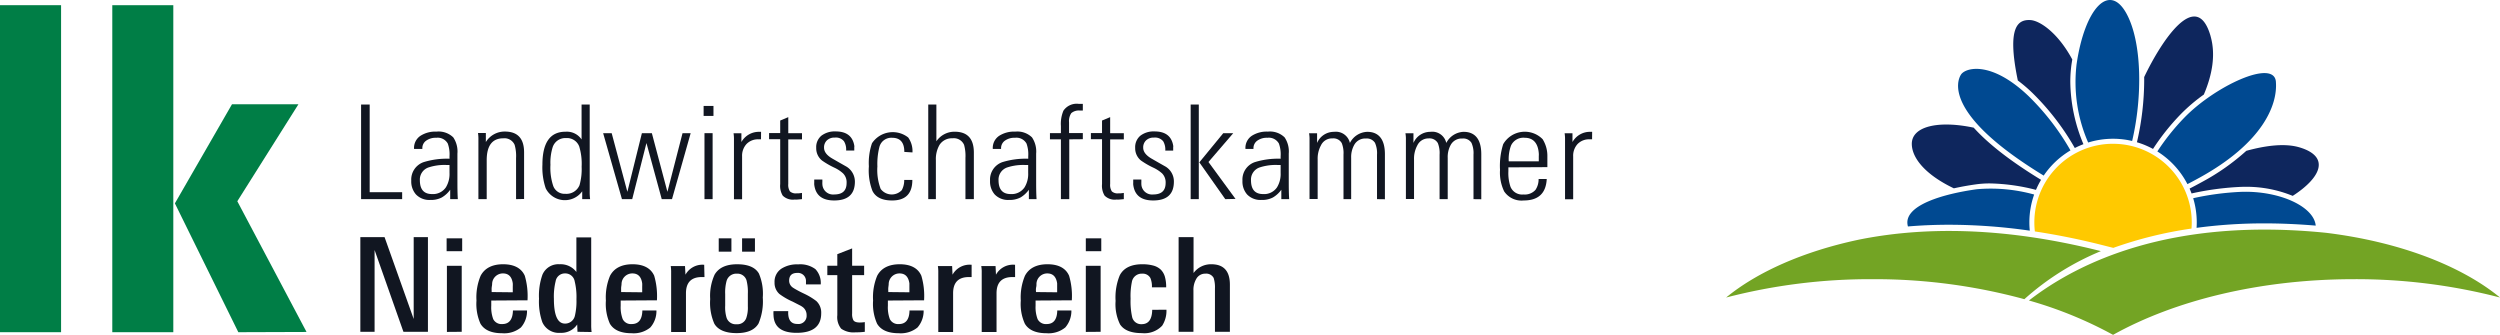 <svg xmlns="http://www.w3.org/2000/svg" width="481.99" height="64.557"><g data-name="Group 6752"><g data-name="Logo (ersetzen"><g data-name="Group 6708"><path data-name="Path 9020" d="M426.198 6.983c-2.711-9.5-9.523.973-12.81 7.873 0 .163.005.325.005.489a53.635 53.635 0 01-1.4 12.081 16.04 16.04 0 013.1 1.288 44.016 44.016 0 015.331-6.684 32.964 32.964 0 014.467-3.8c1.615-3.787 2.323-7.677 1.3-11.249m-22.667 20.238l.115-.03-.116.03m39.831 1.2c-2.773-.836-6.455-.388-10.273.66a43.116 43.116 0 01-8.494 5.98c-.868.479-1.678.909-2.444 1.3q.205.462.381.939a54.6 54.6 0 019.642-1.274q.376-.011.748-.011a23.516 23.516 0 019.113 1.751c5.43-3.5 7.3-7.547 1.327-9.347m-62.826-3.8c-6.816-1.45-12.008-.275-11.94 3.192.053 2.649 2.553 5.843 8.106 8.5a53.14 53.14 0 014.342-.777 19.361 19.361 0 012.632-.168 38.188 38.188 0 018.86 1.242 16.114 16.114 0 01.979-1.936c-6.381-3.889-10.432-7.228-12.98-10.051m18.882-12.408c.037-.252.077-.5.118-.743-2.773-5.165-6.277-7.514-8.1-7.6-2.293-.107-4.586 1.119-2.4 11.647a29.334 29.334 0 012.8 2.39 48.3 48.3 0 018.188 10.633 16.117 16.117 0 011.661-.739 31.869 31.869 0 01-2.53-11.98 24.932 24.932 0 01.259-3.609" fill="#0e265d"/><path data-name="Path 9021" d="M407.391 27.72a15.16 15.16 0 00-15.076 16.9 135.09 135.09 0 0113.019 2.637l2.1.532a77.882 77.882 0 0115.08-3.723c.029-.386.049-.774.049-1.167a15.176 15.176 0 00-15.176-15.176" fill="#ffc900"/><path data-name="Path 9022" d="M423.491 43.928a97.249 97.249 0 0113.123-.86q4.688 0 9.847.429c-.341-3.686-6.95-6.725-14.264-6.514a53.278 53.278 0 00-9.361 1.231 16.134 16.134 0 01.69 4.671c0 .351-.013.7-.035 1.043m15.293-28.176c-.369-4.48-11.793.873-17.666 6.946a43.024 43.024 0 00-5.189 6.5 16.2 16.2 0 015.8 6.3q1.122-.577 2.393-1.278c12.1-6.683 15.028-13.984 14.659-18.464m-57.612 20.722c-6.315.865-14.487 3.1-13.326 7.182a94.972 94.972 0 017.943-.329 110.276 110.276 0 0115.547 1.14c-.051-.522-.08-1.05-.08-1.586a16.1 16.1 0 01.923-5.38 31.249 31.249 0 00-11.008-1.026m10-17.884c-7.241-6.954-12.224-5.563-13.095-4.216s-3.147 7.845 15.944 19.474a16.222 16.222 0 015.161-4.856 47.27 47.27 0 00-8.01-10.4m9.192-6.248a29.108 29.108 0 002.229 15.13 16.155 16.155 0 018.48-.3c1.993-8.453 1.921-18.851-1.006-24.4-3.369-6.39-8.134-1.15-9.7 9.569" fill="#004991"/><path data-name="Path 9023" d="M358.222 46.238c-10.511 2.246-19.387 6.162-25.431 11.123a110.4 110.4 0 0128.164-3.536 109.789 109.789 0 0129.24 3.831l.092.026a51.471 51.471 0 0114.753-9.265c-19.7-4.986-35.225-4.547-46.818-2.18m90.248-1.35c-29.955-3.04-47.868 5.73-57.294 13.048a78.057 78.057 0 0116.215 6.622c11.9-6.633 28.315-10.733 46.436-10.733a110.392 110.392 0 0128.163 3.536c-7.54-6.188-19.489-10.752-33.52-12.473" fill="#73a424"/></g></g><path data-name="Path 8824" d="M69.617 38.394V20.147h1.657v16.912h6.26v1.334z" fill="#111621"/><path data-name="Path 8825" d="M86.796 38.394v-1.813a5.186 5.186 0 01-1.623 1.49 4.444 4.444 0 01-2.224.478 3.558 3.558 0 01-2.747-1.056 3.769 3.769 0 01-.912-2.646 3.558 3.558 0 012.391-3.591 15.329 15.329 0 014.982-.656v-.478a6.072 6.072 0 00-.334-2.446 2.224 2.224 0 00-2.224-1.112 3.1 3.1 0 00-1.823.478 1.746 1.746 0 00-.856 1.568v.1h-1.6v-.078a2.792 2.792 0 011.268-2.468 5.3 5.3 0 013.058-.789 4.058 4.058 0 013.236 1.112 4.86 4.86 0 01.8 3.124v4.8c0 1.479 0 2.8.078 3.981zm-.133-6.583h-.523a9.82 9.82 0 00-3.48.456 2.468 2.468 0 00-1.712 2.468c0 1.79.778 2.68 2.346 2.68a3 3 0 002.68-1.312 4.936 4.936 0 00.689-2.758z" fill="#111621"/><path data-name="Path 8826" d="M99.495 38.394v-7.917a7.781 7.781 0 00-.278-2.557 2.135 2.135 0 00-2.168-1.256q-3.224 0-3.214 4.259v7.472h-1.6V27.052a8.008 8.008 0 00-.078-1.412h1.512v1.746a4.247 4.247 0 013.658-2.023c2.48 0 3.714 1.345 3.714 4.014v8.984z" fill="#111621"/><path data-name="Path 8827" d="M112.249 38.394v-1.512a4.125 4.125 0 01-7.038-.578 12.5 12.5 0 01-.634-4.57q0-6.338 4.448-6.338a3.414 3.414 0 013.1 1.49v-6.739h1.568v16.768a10.408 10.408 0 00.078 1.479zm-.111-6.26a11.543 11.543 0 00-.467-3.9 2.524 2.524 0 00-2.557-1.612 2.557 2.557 0 00-2.58 1.813 10.01 10.01 0 00-.411 3.336 10.98 10.98 0 00.523 4.036 2.313 2.313 0 002.335 1.557 2.713 2.713 0 002.746-1.657 11.118 11.118 0 00.41-3.574z" fill="#111621"/><path data-name="Path 8828" d="M129.56 38.394h-1.979l-2.947-10.819-2.746 10.819h-1.979l-3.625-12.72h1.646l3.024 11.31 2.8-11.308h1.923l3 11.308 2.913-11.308h1.568z" fill="#111621"/><path data-name="Path 8829" d="M135.654 22.349v-1.924h1.9v1.924zm.167 16.045v-12.72h1.568v12.72z" fill="#111621"/><path data-name="Path 8830" d="M146.718 26.863a1.833 1.833 0 00-.411 0 3.047 3.047 0 00-2.4.923 3.336 3.336 0 00-.834 2.357v8.273h-1.568V26.975a7.626 7.626 0 00-.078-1.279h1.512v1.69a3.858 3.858 0 013.525-1.968 1.108 1.108 0 01.267 0z" fill="#111621"/><path data-name="Path 8831" d="M154.623 38.395l-.867.078a5.123 5.123 0 01-.534 0 2.779 2.779 0 01-2.313-.756 3.627 3.627 0 01-.489-2.224v-8.65h-2.146v-1.19h2.146V23.24l1.557-.656v3.1h2.646v1.19h-2.649v8.6a2.3 2.3 0 00.322 1.423 1.668 1.668 0 001.3.378h.4l.623-.078z" fill="#111621"/><path data-name="Path 8832" d="M164.82 35.013q0 3.636-3.992 3.636c-2.324 0-3.6-1.012-3.847-3.058a2.5 2.5 0 010-.345v-.634h1.569v.5a1.769 1.769 0 000 .356 2.057 2.057 0 002.28 2.024c1.6 0 2.391-.734 2.391-2.224a2.414 2.414 0 00-.689-1.846 6.679 6.679 0 00-1.7-1.112 15.562 15.562 0 01-2.357-1.368 3.023 3.023 0 01-1.112-2.424 2.868 2.868 0 011-2.357 4.257 4.257 0 012.746-.823c2.079 0 3.28.912 3.592 2.724a.826.826 0 010 .311v.656h-1.571a3.057 3.057 0 00-.411-1.79 2 2 0 00-1.779-.712 2.081 2.081 0 00-1.512.534 1.857 1.857 0 00-.556 1.412c0 .767.511 1.457 1.545 2.068l1.412.812 1.412.8a3.391 3.391 0 011.579 2.858z" fill="#111621"/><path data-name="Path 8833" d="M174.349 29.288c0-1.823-.789-2.724-2.357-2.724a2.368 2.368 0 00-2.446 1.768 13.209 13.209 0 00-.389 3.758 10.249 10.249 0 00.634 4.336 2.668 2.668 0 004.07.234 3.982 3.982 0 00.467-1.968h1.568q0 3.958-3.9 3.958c-1.913 0-3.169-.612-3.792-1.846a11.012 11.012 0 01-.689-4.737 11.689 11.689 0 01.6-4.448 4.815 4.815 0 016.983-1.112 4.54 4.54 0 01.823 2.88z" fill="#111621"/><path data-name="Path 8834" d="M186.135 38.394v-7.95a7.986 7.986 0 00-.267-2.524 2.146 2.146 0 00-2.224-1.257 2.814 2.814 0 00-2.5 1.257 5.457 5.457 0 00-.711 2.936v7.539h-1.47V20.147h1.568v7.094a4.2 4.2 0 013.525-1.846q3.7 0 3.7 4.036v8.962z" fill="#111621"/><path data-name="Path 8835" d="M198.362 38.394v-1.813a5.293 5.293 0 01-1.613 1.49 4.537 4.537 0 01-2.224.478 3.557 3.557 0 01-2.746-1.056 3.758 3.758 0 01-.9-2.646 3.559 3.559 0 012.38-3.591 15.336 15.336 0 014.981-.656v-.478a6.067 6.067 0 00-.333-2.446 2.224 2.224 0 00-2.224-1.112 3.1 3.1 0 00-1.824.478 1.767 1.767 0 00-.856 1.568v.1h-1.6v-.078a2.79 2.79 0 011.268-2.468 5.312 5.312 0 013.069-.789 4.048 4.048 0 013.225 1.112 4.86 4.86 0 01.8 3.124v4.8c0 1.479 0 2.8.078 3.981zm-.133-6.582h-.523a9.856 9.856 0 00-3.48.456 2.468 2.468 0 00-1.712 2.468c0 1.79.778 2.68 2.346 2.68a3 3 0 002.68-1.312 4.935 4.935 0 00.689-2.758z" fill="#111621"/><path data-name="Path 8836" d="M206.15 26.863v11.53h-1.612v-11.53h-2.113v-1.19h2.113v-1.39a6.516 6.516 0 01.49-2.947 3.091 3.091 0 012.946-1.312h.79v1.29h-.545a2.224 2.224 0 00-1.679.5 2.758 2.758 0 00-.433 1.779v2.057h2.657v1.19z" fill="#111621"/><path data-name="Path 8837" d="M216.669 38.395l-.856.078a5.27 5.27 0 01-.545 0 2.746 2.746 0 01-2.3-.756 3.611 3.611 0 01-.5-2.224v-8.651h-2.148v-1.19h2.146v-2.413l1.568-.656v3.1h2.635v1.19h-2.635v8.6a2.3 2.3 0 00.323 1.423 1.645 1.645 0 001.3.378h.4l.612-.078z" fill="#111621"/><path data-name="Path 8838" d="M226.32 35.013q0 3.636-3.992 3.636c-2.324 0-3.6-1.012-3.847-3.058a2.5 2.5 0 010-.345v-.634h1.568v.5a3.235 3.235 0 000 .356 2.057 2.057 0 002.28 2.024q2.4 0 2.4-2.224a2.456 2.456 0 00-.689-1.846 7.052 7.052 0 00-1.712-1.112 15.545 15.545 0 01-2.357-1.367 3.013 3.013 0 01-1.112-2.424 2.869 2.869 0 011-2.357 4.2 4.2 0 012.735-.823c2.08 0 3.28.912 3.592 2.724a.822.822 0 010 .311v.656h-1.524a3.156 3.156 0 00-.4-1.79 2.035 2.035 0 00-1.79-.712 2.08 2.08 0 00-1.512.534 1.857 1.857 0 00-.556 1.412c0 .767.523 1.457 1.546 2.068l1.412.812 1.412.8a3.336 3.336 0 011.546 2.859z" fill="#111621"/><path data-name="Path 8839" d="M229.556 38.394V20.147h1.568v18.247zm6.672 0l-5-7.094 4.615-5.626h1.924l-4.781 5.559 5.215 7.116z" fill="#111621"/><path data-name="Path 8840" d="M247.035 38.394v-1.813a5.2 5.2 0 01-1.623 1.49 4.448 4.448 0 01-2.224.478 3.569 3.569 0 01-2.747-1.056 3.757 3.757 0 01-.9-2.646 3.547 3.547 0 012.39-3.591 15.208 15.208 0 014.97-.656v-.478a6.07 6.07 0 00-.334-2.446 2.223 2.223 0 00-2.224-1.112 3.1 3.1 0 00-1.824.478 1.768 1.768 0 00-.856 1.568v.1h-1.546v-.078a2.78 2.78 0 011.257-2.469 5.317 5.317 0 013.069-.789 4.036 4.036 0 013.224 1.112 4.857 4.857 0 01.8 3.124v4.8c0 1.479 0 2.8.078 3.981zm-.133-6.583h-.523a9.868 9.868 0 00-3.481.456 2.469 2.469 0 00-1.712 2.469c0 1.79.778 2.68 2.346 2.68a2.99 2.99 0 002.68-1.312 4.938 4.938 0 00.689-2.758z" fill="#111621"/><path data-name="Path 8841" d="M265.482 38.393V29.82a4.862 4.862 0 00-.389-2.279 1.857 1.857 0 00-1.757-.834 2.39 2.39 0 00-2.224 1.19 4.767 4.767 0 00-.612 2.546v7.95h-1.479V29.82a5.2 5.2 0 00-.334-2.224 1.835 1.835 0 00-1.79-.912 2.335 2.335 0 00-2.224 1.345 5.333 5.333 0 00-.634 2.7v7.639h-1.568V26.963a6.51 6.51 0 00-.089-1.268h1.546v1.868a3.513 3.513 0 013.269-2.146 2.769 2.769 0 013.058 2.146 3.914 3.914 0 013.336-2.146c2.224 0 3.414 1.445 3.414 4.314v8.684z" fill="#111621"/><path data-name="Path 8842" d="M284.084 38.394v-8.573a4.855 4.855 0 00-.389-2.279 1.857 1.857 0 00-1.757-.834 2.391 2.391 0 00-2.224 1.19 4.77 4.77 0 00-.6 2.547v7.95h-1.568v-8.573a5.2 5.2 0 00-.334-2.224 1.834 1.834 0 00-1.79-.912 2.357 2.357 0 00-2.168 1.345 5.333 5.333 0 00-.634 2.7v7.639h-1.568V26.963a6.525 6.525 0 00-.089-1.268h1.546v1.868a3.514 3.514 0 013.269-2.146 2.757 2.757 0 013.058 2.146 3.914 3.914 0 013.336-2.146c2.224 0 3.414 1.445 3.414 4.314v8.684z" fill="#111621"/><path data-name="Path 8843" d="M290.811 32.267v.734a8.27 8.27 0 00.411 3.025 2.436 2.436 0 002.524 1.468 2.757 2.757 0 002.29-.889 3.646 3.646 0 00.6-2.091h1.568q-.211 4.136-4.448 4.136a4.036 4.036 0 01-3.758-1.746 8.352 8.352 0 01-.8-4.159 13.786 13.786 0 01.612-4.948 4.815 4.815 0 017.606-.956 6.069 6.069 0 01.911 3.336v2.046zm5.86-1.168v-1.012a3.173 3.173 0 000-.545c-.156-1.99-1.112-2.98-2.7-2.98a2.623 2.623 0 00-2.657 1.512 7.566 7.566 0 00-.434 3.025z" fill="#111621"/><path data-name="Path 8844" d="M306.946 26.863a1.832 1.832 0 00-.411 0 3.046 3.046 0 00-2.4.923 3.336 3.336 0 00-.834 2.357v8.273h-1.568V26.975a7.623 7.623 0 00-.078-1.279h1.512v1.69a3.846 3.846 0 013.514-1.968 1.1 1.1 0 01.278 0z" fill="#111621"/><path data-name="Path 8845" d="M77.779 63.968l-5.56-15.767v15.767h-2.746V45.721h4.67l5.615 15.78v-15.78h2.746v18.247z" fill="#111621"/><path data-name="Path 8846" d="M86.107 48.425v-2.47h3v2.47zm.056 15.567V51.248h2.854v12.72z" fill="#111621"/><path data-name="Path 8847" d="M94.713 57.941v1.012a6.49 6.49 0 00.378 2.569 1.779 1.779 0 001.735.956c1.334 0 2.024-.867 2.068-2.624h2.713a4.792 4.792 0 01-1.178 3.28 5.058 5.058 0 01-3.6 1.112c-2.068 0-3.469-.611-4.2-1.846a9.376 9.376 0 01-.767-4.448 10.743 10.743 0 01.8-4.781c.767-1.457 2.224-2.224 4.337-2.224s3.536.756 4.181 2.224a14.031 14.031 0 01.522 4.726zm4.147-1.59v-1.112a5.68 5.68 0 000-.612c-.178-1.279-.812-1.912-1.89-1.912a2.074 2.074 0 00-2.09 2.013c0 .244-.067.5-.089.756s0 .534 0 .823z" fill="#111621"/><path data-name="Path 8848" d="M111.336 63.968l-.055-1.412a3.658 3.658 0 01-3.236 1.612 3.47 3.47 0 01-3.492-2.068 12.014 12.014 0 01-.634-4.514 12.164 12.164 0 01.656-4.615 3.336 3.336 0 013.336-2.024 3.792 3.792 0 013.214 1.49v-6.671h2.857v16.812a10.036 10.036 0 00.078 1.434zm-.2-6.26a12.569 12.569 0 00-.333-3.447 1.835 1.835 0 00-1.868-1.546 1.8 1.8 0 00-1.812 1.512 12.225 12.225 0 00-.333 3.4q0 4.748 2.124 4.759a1.924 1.924 0 001.924-1.512 12.22 12.22 0 00.3-3.169z" fill="#111621"/><path data-name="Path 8849" d="M119.665 57.941v1.012a6.466 6.466 0 00.389 2.569 1.757 1.757 0 001.724.956c1.345 0 2.024-.867 2.068-2.624h2.713a4.794 4.794 0 01-1.179 3.28 5.058 5.058 0 01-3.6 1.112c-2.068 0-3.469-.611-4.2-1.846a9.374 9.374 0 01-.767-4.448 10.743 10.743 0 01.8-4.781c.767-1.457 2.224-2.224 4.336-2.224s3.536.756 4.181 2.224a14.028 14.028 0 01.523 4.726zm4.147-1.59v-1.112a5.68 5.68 0 000-.612c-.178-1.279-.812-1.912-1.89-1.912a2.074 2.074 0 00-2.09 2.013c0 .244-.067.5-.078.756s0 .534 0 .823z" fill="#111621"/><path data-name="Path 8850" d="M135.821 53.416h-.523c-2.035 0-3.047 1.045-3.047 3.124v7.472h-2.858V52.571a7.63 7.63 0 00-.078-1.279h2.751l.089 1.668a3.736 3.736 0 013.443-1.924h.167z" fill="#111621"/><path data-name="Path 8851" d="M147.062 57.363a10.938 10.938 0 01-.823 5.015c-.734 1.234-2.146 1.846-4.236 1.846s-3.569-.6-4.281-1.812a10.006 10.006 0 01-.8-4.748 9.862 9.862 0 01.856-4.726c.79-1.323 2.224-1.99 4.337-1.99s3.514.6 4.2 1.79a9.907 9.907 0 01.747 4.625zm-8.494-8.838v-2.57h2.446v2.57zm5.615 8.117a9.023 9.023 0 00-.256-2.591 1.824 1.824 0 00-1.868-1.29 1.946 1.946 0 00-1.979 1.412 8.429 8.429 0 00-.267 2.524v2.224a6.945 6.945 0 00.267 2.335 1.846 1.846 0 001.924 1.256 1.813 1.813 0 001.868-1.179 6.258 6.258 0 00.311-2.291zm-1.112-8.117v-2.57h2.48v2.57z" fill="#111621"/><path data-name="Path 8852" d="M158.326 60.387q0 3.781-4.748 3.781-4.325 0-4.448-3.4a4.54 4.54 0 010-.778h2.835v.2a2.088 2.088 0 000 .356c.078 1.279.656 1.912 1.757 1.912a1.58 1.58 0 001.79-1.69 1.923 1.923 0 00-.656-1.49 3.525 3.525 0 00-.712-.445l-1.3-.667a12.95 12.95 0 01-2.58-1.49 2.859 2.859 0 01-.934-2.224 3 3 0 011.312-2.646 5.558 5.558 0 013.224-.834 4.914 4.914 0 013.336.912 3.857 3.857 0 011.034 2.946h-2.846v-.7a1.545 1.545 0 00-1.679-1.512c-1.045 0-1.568.5-1.568 1.512a1.612 1.612 0 00.778 1.357c.122.089.356.222.712.423s.812.434 1.4.712a12.927 12.927 0 012.357 1.423 3.046 3.046 0 01.936 2.342z" fill="#111621"/><path data-name="Path 8853" d="M166.733 63.968a11.884 11.884 0 01-1.757.1 4.135 4.135 0 01-2.8-.7 3.536 3.536 0 01-.745-2.6V53.04h-1.926v-1.813h1.924v-2.224l2.858-1.112v3.336h2.313v1.813h-2.313v7.405a2.565 2.565 0 00.222 1.256c.178.323.6.478 1.267.478a6.391 6.391 0 00.956-.078z" fill="#111621"/><path data-name="Path 8854" d="M171.18 57.941v1.012a6.49 6.49 0 00.378 2.569 1.779 1.779 0 001.735.956c1.334 0 2.024-.867 2.057-2.624h2.724a4.848 4.848 0 01-1.179 3.28 5.091 5.091 0 01-3.6 1.112c-2.068 0-3.469-.611-4.2-1.846a9.372 9.372 0 01-.767-4.448 10.759 10.759 0 01.789-4.781c.767-1.457 2.224-2.224 4.348-2.224s3.536.756 4.17 2.224a13.744 13.744 0 01.523 4.726zm4.147-1.59v-1.724c-.189-1.279-.823-1.912-1.9-1.912a2.081 2.081 0 00-2.09 2.013c0 .244-.056.5-.078.756s0 .534 0 .823z" fill="#111621"/><path data-name="Path 8855" d="M187.325 53.416h-.523c-2.035 0-3.047 1.045-3.047 3.124v7.472h-2.857V52.571a7.621 7.621 0 00-.078-1.279h2.746l.078 1.668a3.758 3.758 0 013.514-1.924h.167z" fill="#111621"/><path data-name="Path 8856" d="M195.709 53.416h-.523c-2.035 0-3.058 1.045-3.058 3.125v7.472h-2.857V52.571a6.684 6.684 0 00-.089-1.279h2.758l.078 1.668a3.746 3.746 0 013.513-1.924h.167z" fill="#111621"/><path data-name="Path 8857" d="M199.656 57.941v1.012a6.457 6.457 0 00.389 2.569 1.778 1.778 0 001.734.956c1.334 0 2.024-.867 2.057-2.624h2.724a4.848 4.848 0 01-1.179 3.28 5.08 5.08 0 01-3.6 1.112c-2.068 0-3.469-.611-4.2-1.846a9.209 9.209 0 01-.778-4.448 10.742 10.742 0 01.8-4.781c.767-1.457 2.224-2.224 4.347-2.224s3.536.756 4.17 2.224a13.753 13.753 0 01.522 4.726zm4.159-1.59v-1.724c-.189-1.279-.823-1.912-1.9-1.912a2.081 2.081 0 00-2.09 2.013 2.542 2.542 0 01-.078.756 2.909 2.909 0 000 .823z" fill="#111621"/><path data-name="Path 8858" d="M209.341 48.425v-2.47h2.98v2.47zm0 15.567V51.248h2.857v12.72z" fill="#111621"/><path data-name="Path 8859" d="M224.886 59.709a5.3 5.3 0 01-.823 3.08 4.7 4.7 0 01-3.925 1.434c-2.068 0-3.469-.567-4.2-1.69a8.751 8.751 0 01-.856-4.514 11.116 11.116 0 01.8-4.926c.734-1.434 2.224-2.146 4.336-2.146a7.919 7.919 0 012.146.256 3.336 3.336 0 011.435.789 3.192 3.192 0 01.789 1.368 7.176 7.176 0 01.245 2.035h-2.746a4.211 4.211 0 00-.3-1.8 1.679 1.679 0 00-1.59-.834 1.912 1.912 0 00-1.979 1.612 13.515 13.515 0 00-.245 3.224 13.917 13.917 0 00.3 3.525 1.768 1.768 0 001.835 1.378q1.979 0 2.035-2.768z" fill="#111621"/><path data-name="Path 8860" d="M234.237 63.968V55.64a6.089 6.089 0 00-.245-2.046 1.624 1.624 0 00-1.6-.834 1.947 1.947 0 00-1.757 1.012 4.147 4.147 0 00-.545 2.224v7.973h-2.858V45.721h2.88v6.916a4.16 4.16 0 013.425-1.69q3.581 0 3.581 3.936v9.084z" fill="#111621"/><path data-name="Path 8861" d="M0 64.046V1h11.775v63.046z" fill="#007e46"/><path data-name="Path 8862" d="M21.649 64.046V1h11.764v63.046zm24.3 0l-12.231-24.84L44.729 20.1h12.809L45.752 38.8 59.098 64z" fill="#007e46"/></g></svg>